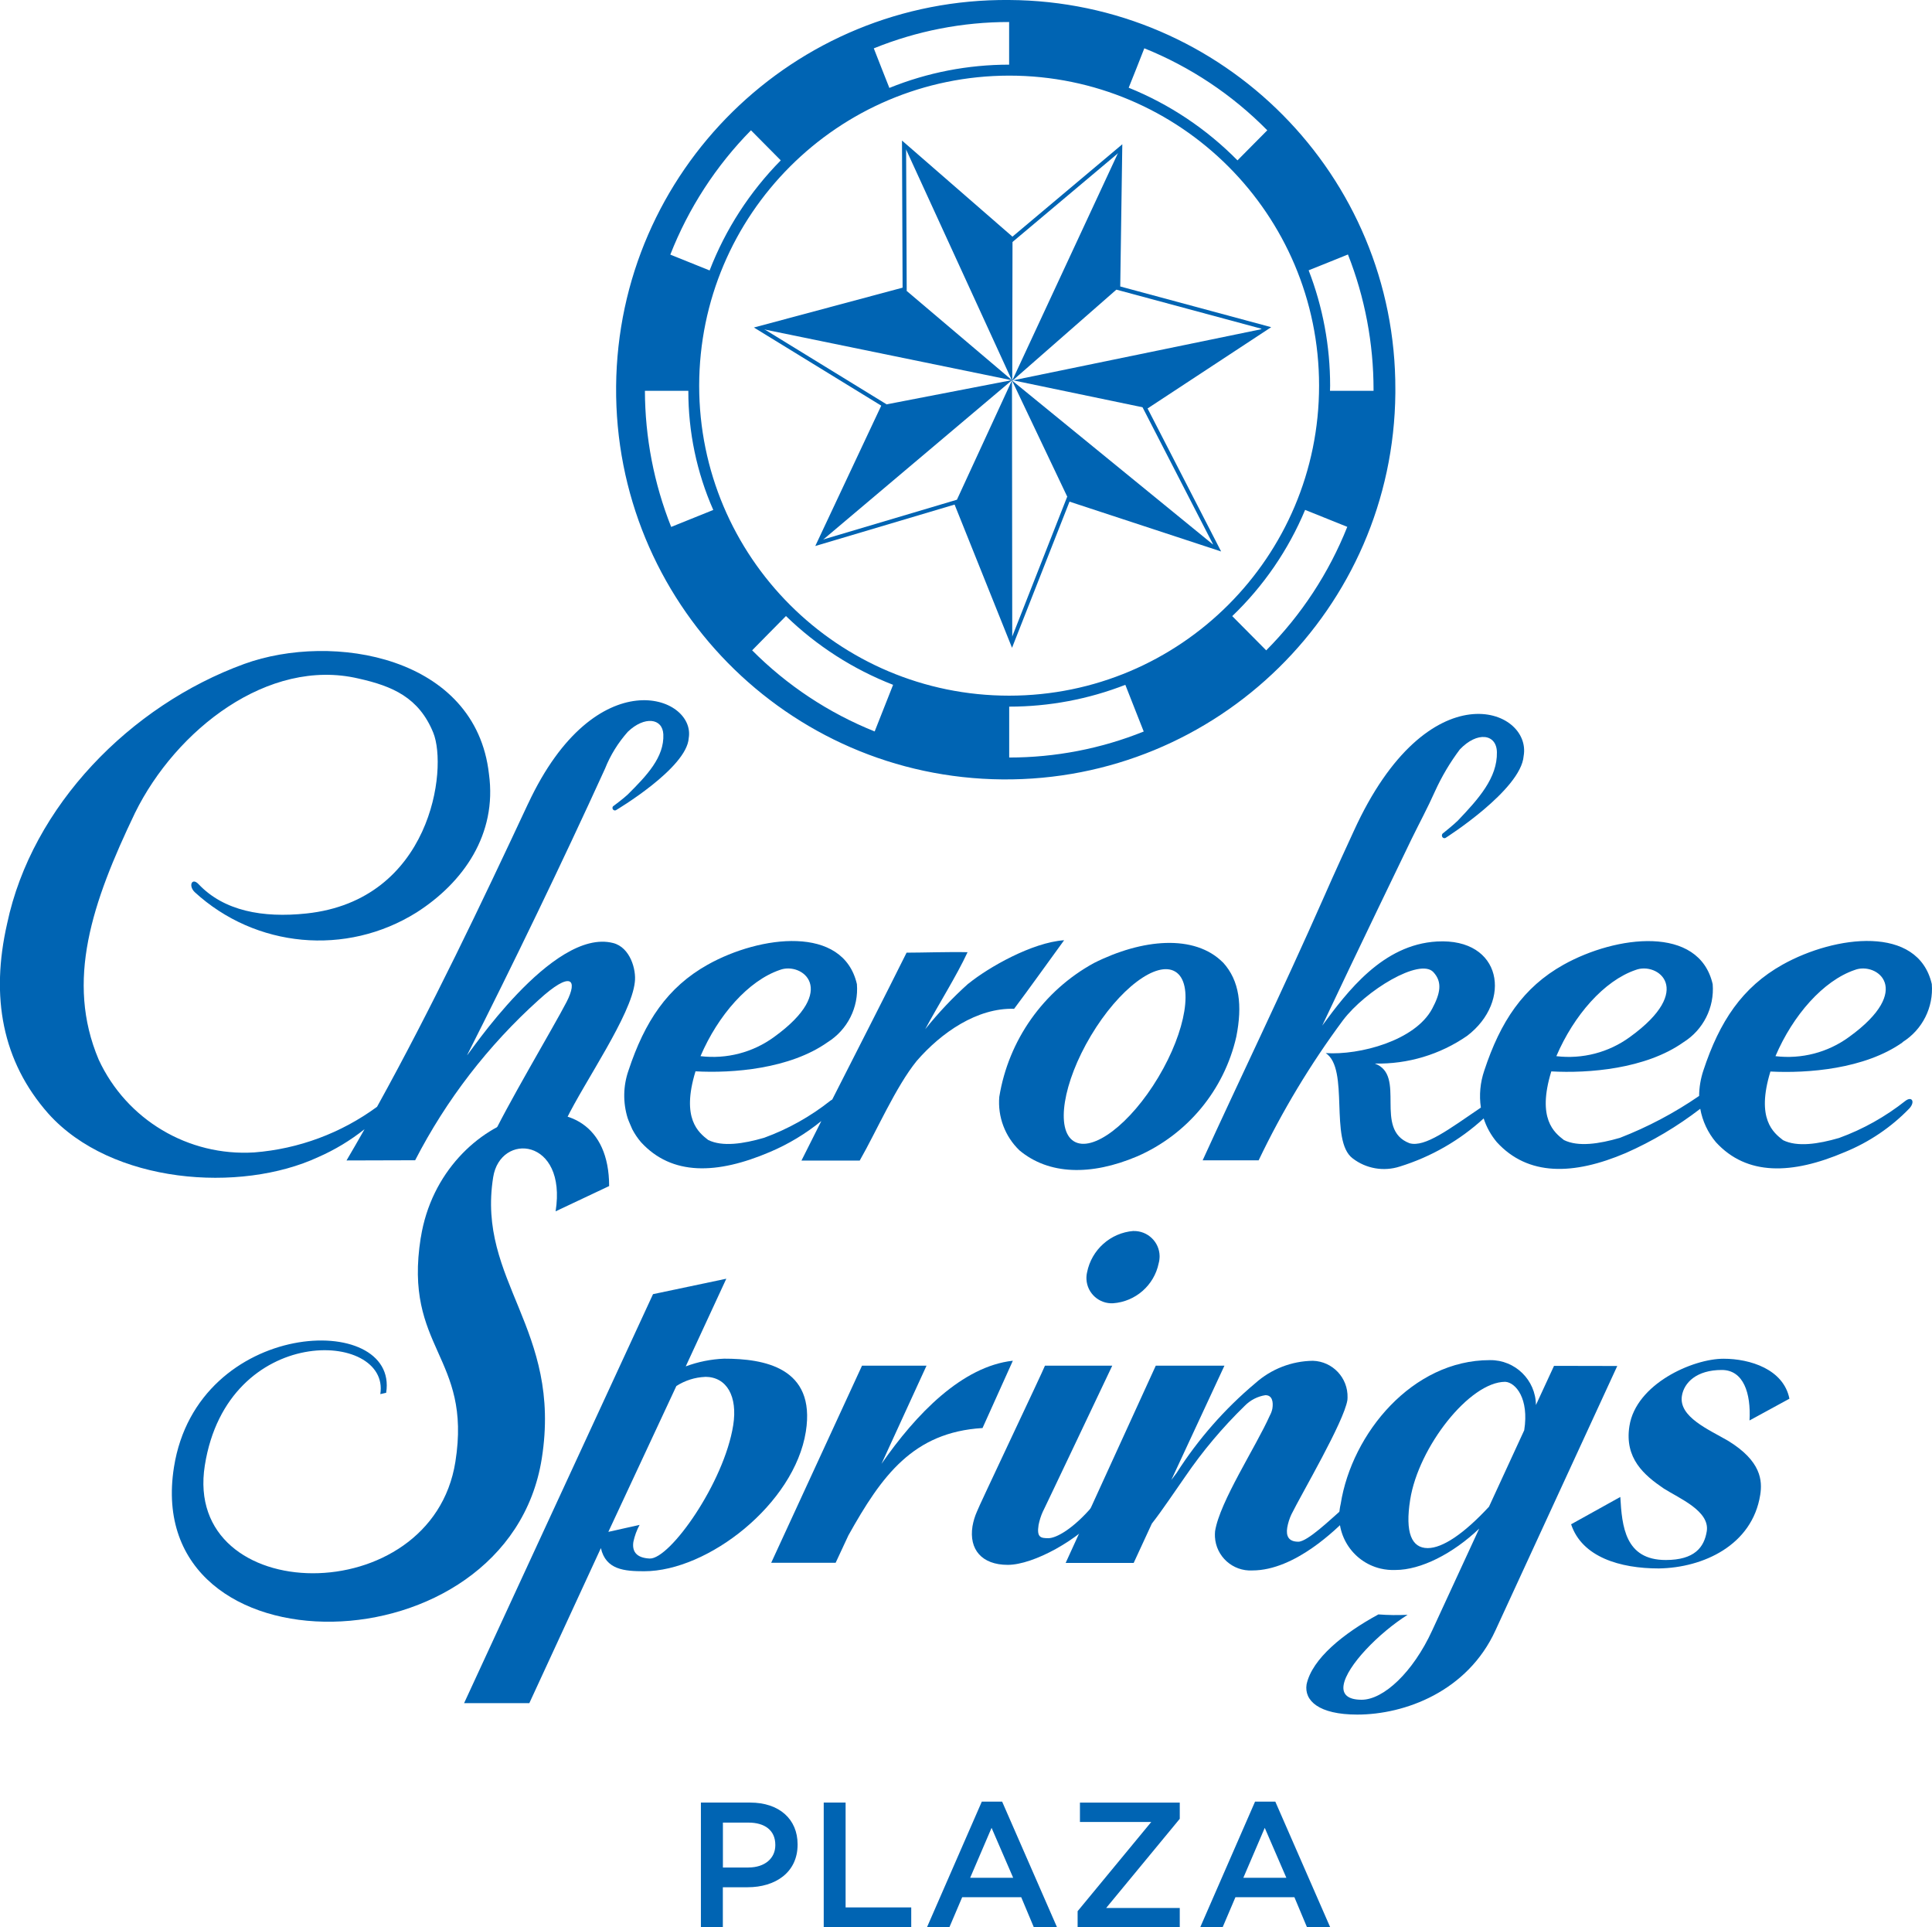 <svg xmlns="http://www.w3.org/2000/svg" id="Layer_1" data-name="Layer 1" viewBox="0 0 290.53 289.77"><defs><style>      .cls-1 {        fill: #0064b3;      }    </style></defs><g id="CherokeeSprings_Plaza_Logo" data-name="CherokeeSprings Plaza Logo"><g id="Group_970" data-name="Group 970"><g id="Group_963" data-name="Group 963"><path id="Path_10289" data-name="Path 10289" class="cls-1" d="m151.75,0c-32.36-.28-58.82,25.72-59.1,58.08-.28,32.36,25.72,58.82,58.08,59.1,32.36.28,58.82-25.72,59.1-58.08,0-.17,0-.34,0-.51C209.94,26.39,183.95.18,151.75,0Zm0,11.37c25.74,0,46.61,20.87,46.61,46.61s-20.87,46.61-46.61,46.61-46.61-20.87-46.61-46.61h0c.03-25.73,20.88-46.58,46.61-46.61Zm19.12-1.03l1.21-3.08c6.94,2.8,13.23,6.99,18.49,12.33l-2.34,2.36-2.14,2.16h0c-4.65-4.72-10.22-8.44-16.36-10.92h0l1.14-2.85Zm-19.12-7.04v6.42h0c-6.17,0-12.29,1.18-18.01,3.5h0l-1.13-2.86h0l-1.21-3.09c6.46-2.62,13.37-3.97,20.35-3.96Zm-38.82,16.29l4.48,4.52h0c-4.66,4.73-8.31,10.36-10.7,16.55l-5.91-2.38c2.74-6.99,6.87-13.35,12.13-18.69Zm-9.42,39.17c-.01,6.17,1.26,12.27,3.75,17.91l-3.25,1.31-3.08,1.24c-2.59-6.51-3.93-13.45-3.95-20.46h6.53c0-.26,0,.26,0,0m9.6,39.01l2.33-2.37,2.75-2.78h0c4.63,4.49,10.1,8,16.11,10.34l-2.77,7.01c-6.91-2.77-13.18-6.92-18.43-12.2h0Zm.27-10.58h0Zm38.38,26.69v-7.64h0c5.98,0,11.91-1.11,17.49-3.29h-.03s1.55,3.94,1.55,3.94l1.22,3.09c-6.43,2.59-13.3,3.91-20.24,3.91h0Zm38.64-16.11l-2.34-2.36h0l-2.76-2.78h0c4.71-4.51,8.44-9.95,10.96-15.97-.03.07.03-.07,0,0l6.34,2.55c-2.77,6.95-6.92,13.27-12.19,18.57h0Zm12.83-39.01h-3.23c0-.27.02-.53.02-.79,0-5.93-1.09-11.81-3.23-17.33l2.84-1.14,3.07-1.24c2.55,6.47,3.85,13.37,3.85,20.33v.17h-3.31Z"></path><g id="Star"><g id="Star-2"><path id="Path_10297" data-name="Path 10297" class="cls-1" d="m152.21,57.25v.02l15.95-13.97.3-20.95-.05.04-16.21,34.86Z"></path><path id="Path_10298" data-name="Path 10298" class="cls-1" d="m135.95,21.81v-.02l16.31,14.19-.04,21.25-.05-.04-16.22-35.38h0Z"></path><path id="Path_10299" data-name="Path 10299" class="cls-1" d="m172.19,61.31l-19.85-4.13,38.04-7.83-18.2,11.96h0Z"></path><path id="Path_10300" data-name="Path 10300" class="cls-1" d="m152.17,57.17h.02l-16.15-13.69-21.91,5.86.06.04,37.98,7.79Z"></path><path id="Path_10301" data-name="Path 10301" class="cls-1" d="m152.17,57.17v-.02s-19.25,3.72-19.25,3.72l-9.76,20.73h.07s28.94-24.43,28.94-24.43h0Z"></path><path id="Path_10302" data-name="Path 10302" class="cls-1" d="m160.66,75.03l-8.48-17.83,30.87,25.19-22.38-7.36h0Z"></path><path id="Path_10303" data-name="Path 10303" class="cls-1" d="m152.18,57.2v-.02s-8.45,18.32-8.45,18.32l8.46,21.09.03-.06s-.04-39.33-.04-39.33Z"></path></g><path id="Path_10304" data-name="Path 10304" class="cls-1" d="m152.19,97.4l-8.64-21.54-20.95,6.23,9.92-21.1-19.15-11.75,22.36-5.99-.09-22.12,16.61,14.45,16.52-13.89-.31,21.38,22.7,6.12-18.59,12.22,11.06,21.5-22.8-7.49-8.65,21.99Zm-8.28-22.27l.1.25,8.18,20.39,8.3-21.11,21.95,7.22-10.64-20.67,17.92-11.78-21.86-5.89.3-20.53-15.9,13.37-16-13.92.09,21.25-21.46,5.76,18.42,11.31-9.59,20.35,20.19-6Z"></path></g></g><g id="Group_969" data-name="Group 969"><g id="Group_968" data-name="Group 968"><g id="Group_966" data-name="Group 966"><g id="Group_964" data-name="Group 964"><path id="Path_10305" data-name="Path 10305" class="cls-1" d="m286.1,156.68c2.98-1.86,4.68-5.23,4.4-8.73-2.06-8.93-14.53-7.34-22.43-2.93-6.08,3.4-9.49,8.55-11.92,15.92-.41,1.23-.63,2.53-.64,3.83-3.71,2.55-7.71,4.67-11.91,6.3-3.12.91-6.28,1.39-8.42.33-1.44-1.12-4.09-3.18-1.9-10.32,5.56.31,14.18-.35,19.87-4.38,2.98-1.86,4.68-5.23,4.4-8.73-2.05-8.93-14.53-7.34-22.43-2.93-6.08,3.4-9.49,8.55-11.92,15.92-.61,1.79-.79,3.69-.51,5.56-4.76,3.23-8.41,6.02-10.73,5.36-5.47-2.09-.4-10.21-5.22-11.98,4.95.11,9.82-1.35,13.89-4.17,6.8-5.19,5.28-14.73-4.54-14.18-8.18.46-13.48,7.53-17.26,12.65,4.65-9.89,13.43-28.04,13.43-28.04,1.19-2.43,2.46-4.78,3.53-7.19,1.01-2.22,2.26-4.33,3.73-6.29,2.62-2.76,5.53-2.36,5.58.41.08,3.85-2.74,6.99-5.85,10.26-.54.55-2.15,1.85-2.18,1.87-.2.1-.3.34-.21.55.04.12.15.21.28.24.08.02.16,0,.23-.03.04-.02,11.35-7.21,11.75-12.31,1.28-7.19-14.38-13.25-25.55,11.29-.2.42-3.18,6.9-4.48,9.9-6.28,14.23-12.93,27.94-18.24,39.59h8.42c3.54-7.4,7.78-14.45,12.67-21.04,3.43-4.54,11.58-9.43,13.6-7.26,1.4,1.5,1.05,3.21-.17,5.5-2.57,4.82-10.92,7.01-16.01,6.68,3.61,2.38.5,13.14,4.04,15.82,2.02,1.56,4.68,2.02,7.11,1.23,4.68-1.45,8.99-3.92,12.6-7.23.42,1.31,1.1,2.52,1.98,3.57,4.66,5.1,11.47,5.01,19.39,1.63,3.99-1.76,7.74-3.99,11.2-6.65.33,1.85,1.14,3.58,2.35,5.02,4.66,5.1,11.48,4.87,19.39,1.49,3.67-1.5,6.99-3.74,9.74-6.6.86-.99.33-1.83-.63-1.1-3.01,2.38-6.37,4.27-9.98,5.58-3.12.91-6.28,1.39-8.42.33-1.44-1.12-4.09-3.18-1.9-10.32,5.57.29,14.19-.36,19.88-4.39Zm-7.19-10.85c3.28-1.27,9.03,2.94-.86,10.08-3.19,2.33-7.14,3.35-11.06,2.88,2.63-6.16,7.19-11.35,11.92-12.96h0Zm-32.95,0c3.28-1.27,9.03,2.94-.86,10.08-3.19,2.33-7.14,3.35-11.06,2.88,2.64-6.16,7.19-11.35,11.92-12.96h0Z"></path><path id="Path_10306" data-name="Path 10306" class="cls-1" d="m183.92,144.72c-4.28-4.32-12.18-3.57-19.42.07-7.59,4.16-12.84,11.58-14.23,20.12-.25,3,.86,5.95,3.03,8.04,4.4,3.68,10.74,3.86,17.72.9,7.53-3.29,13.06-9.95,14.89-17.97.94-4.72.49-8.44-1.98-11.16Zm-9.74,17.25c-4.21,7.04-9.9,11.34-12.69,9.62s-1.65-8.83,2.56-15.88,9.9-11.34,12.7-9.62,1.64,8.84-2.57,15.88h0Z"></path><path id="Path_10307" data-name="Path 10307" class="cls-1" d="m79.43,120.79c-7.06,15.1-14.55,30.83-22.73,45.61-5.39,3.96-11.79,6.34-18.46,6.86-9.93.62-19.22-4.92-23.4-13.95-5-11.83-1.02-23.56,5.46-37.09,6.15-12.5,20.05-23.38,33.59-20.21,5.18,1.15,9.11,2.88,11.26,8.14,2.22,5.44-.31,25.21-19.09,27.19-6.56.69-12.39-.38-16.2-4.41-.99-1.05-1.56.22-.6,1.18,9.16,8.42,22.82,9.68,33.37,3.08,7.06-4.5,12.14-11.77,10.9-20.81-1.98-17.74-23.51-21.38-36.8-16.56-17.14,6.24-31.93,21.37-35.66,39.05-2.5,10.96-.77,20.68,6.21,28.57,9.48,10.56,28.86,11.97,40.59,6.52,2.49-1.09,4.82-2.5,6.95-4.19-.89,1.58-1.8,3.15-2.71,4.7l10.32-.03c4.68-9.09,10.97-17.25,18.56-24.09,4.91-4.49,5.95-3.1,4.21.29-1.89,3.67-9.31,16.1-11.53,21.08,2.33-1.92,5.21-3.05,8.23-3.2,1.29-.02,2.58-1.19,3.24-.2,2.79-5.73,9.78-15.69,10.32-20.64.25-1.88-.69-5.25-3.26-5.9-9.15-2.35-21.87,17.03-21.96,16.86,6.85-13.53,14.32-28.98,20.74-43.07.81-2.04,1.98-3.92,3.44-5.56,2.49-2.38,5.22-2.05,5.33.4.15,3.43-2.48,6.19-5.38,9.07-.5.48-2.01,1.63-2.05,1.65-.19.08-.27.3-.19.49.05.11.15.19.27.22.07.02.15,0,.22-.03.04-.02,10.68-6.32,10.95-10.85,1.07-6.38-13.98-11.89-24.14,9.84Z"></path><path id="Path_10308" data-name="Path 10308" class="cls-1" d="m145.64,147.86c-2.36,2.11-4.53,4.41-6.51,6.88,2.04-3.8,4.7-7.98,6.37-11.58-2.71-.07-6.81.07-9.17.07-3.36,6.75-7.41,14.65-11.18,22.08-.1.05-.19.11-.27.17-3,2.38-6.37,4.27-9.97,5.58-3.12.91-6.28,1.39-8.42.33-1.43-1.12-4.09-3.18-1.9-10.32,5.56.31,14.18-.35,19.87-4.38,2.98-1.86,4.68-5.23,4.4-8.73-2.06-8.93-14.54-7.34-22.43-2.93-6.07,3.4-9.48,8.55-11.92,15.92-.81,2.32-.85,4.83-.12,7.17.13.4.57,1.37.69,1.66.36.69.8,1.34,1.3,1.93,4.66,5.1,11.47,4.87,19.39,1.49,2.79-1.18,5.39-2.75,7.74-4.66-1.04,2.05-2.04,4.06-2.99,5.95h8.76c2.54-4.44,5.42-11.09,8.56-14.97,3.7-4.28,9.11-8.02,14.66-7.85,2.16-2.86,5.16-7.08,7.52-10.31-4.81.33-11.4,4.09-14.38,6.52Zm-28.38-2.03c3.28-1.27,9.03,2.94-.86,10.08-3.19,2.33-7.14,3.35-11.06,2.88,2.64-6.16,7.2-11.35,11.92-12.96h0Z"></path></g><g id="Group_965" data-name="Group 965"><path id="Path_10309" data-name="Path 10309" class="cls-1" d="m98.2,194.57l11.02-2.32-6.1,13.18c1.85-.69,3.8-1.08,5.77-1.16,5.91,0,13.83,1.26,12.29,10.97-1.72,10.86-14.71,20.99-24.31,20.99-2.95,0-5.77-.21-6.51-3.48l-10.76,23.31h-9.81l28.41-61.49Zm7.84,12.44c-1.54.06-3.03.54-4.33,1.37l-10.23,21.93,4.7-1.05c-.43.79-.74,1.65-.93,2.53-.22,1.37.35,2.43,2.45,2.53,3.04.11,11.19-11.39,12.56-20.05.68-4.32-.95-7.27-4.23-7.27h0Z"></path><path id="Path_10310" data-name="Path 10310" class="cls-1" d="m125.66,234.96h-9.69l13.66-29.64h9.7l-6.77,14.76c5.19-7.49,12.13-14.66,19.75-15.5l-4.56,10.12c-10.44.63-15.16,7.17-20.17,16.14l-1.92,4.12Z"></path><path id="Path_10311" data-name="Path 10311" class="cls-1" d="m167.26,205.32c-.15.32-10.76,22.68-10.44,21.94-.29.64-.5,1.31-.64,2-.3,1.9.32,2,1.48,2s3.7-1.37,6.67-4.85l1.31,1.05c-3.37,4.01-10.2,7.81-14.1,7.81s-5.85-2.32-5.3-5.8c.13-.76.36-1.51.67-2.21.05-.32,10.02-21.3,10.23-21.94h10.13Zm3.21-20.24c2.12-.04,3.87,1.64,3.91,3.75,0,.37-.04.74-.14,1.1-.68,3.31-3.49,5.77-6.86,6.01-2.09.11-3.88-1.49-4-3.58-.02-.36.01-.71.09-1.06.67-3.41,3.53-5.96,6.99-6.23h0Z"></path><path id="Path_10312" data-name="Path 10312" class="cls-1" d="m173.8,205.32h10.33l-7.99,17.19.79-1.05c3.24-5.08,7.23-9.63,11.84-13.5,2.38-2.13,5.46-3.33,8.66-3.37,2.97.09,5.3,2.57,5.21,5.54,0,.12-.01.24-.02.36-.52,3.27-6.86,14.03-8.42,17.19-.3.64-.51,1.31-.63,2-.2,1.26.2,2.11,1.67,2.11,1.37,0,4.86-3.37,6.45-4.75l.85,1.26c-1.5,1.48-7.77,7.81-14.21,7.81-2.95.16-5.47-2.1-5.63-5.05-.02-.28,0-.57.02-.85.7-4.43,6.12-12.65,8.24-17.4.18-.33.31-.68.38-1.05.15-.95,0-2-1.05-2-1.18.18-2.26.74-3.1,1.59-3.33,3.24-6.34,6.81-8.96,10.65-1.49,2.11-3.44,5.06-5.02,7.07l-2.73,5.91h-10.23l13.55-29.65Z"></path><path id="Path_10313" data-name="Path 10313" class="cls-1" d="m233.7,205.33l-2.73,5.91c-.04-3.77-3.13-6.79-6.9-6.75-.02,0-.03,0-.05,0-11.6,0-20.72,10.97-22.41,21.62-1.03,4.34,1.66,8.69,6,9.72.73.17,1.49.24,2.24.21,3.8,0,8.61-2.43,12.59-6.22l-7.06,15.29c-2.9,6.33-7.34,10.44-10.62,10.44-2.11,0-2.93-.84-2.71-2.21.46-2.89,5.3-7.83,9.62-10.56h-.02c-1.46.07-2.91.05-4.37-.06-5.23,2.84-9.97,6.65-10.8,10.52-.38,2.43,1.81,4.54,7.62,4.54,7.17,0,16.58-3.48,20.78-12.65l18.32-39.76-9.5-.02Zm-4.49,9.7l-5.3,11.5c-3.81,4.11-7,6.22-9.21,6.22-2.43,0-3.43-2.32-2.64-7.28,1.25-7.91,8.93-17.72,14.3-17.72,1.57.1,3.6,2.52,2.85,7.27h0Z"></path><path id="Path_10314" data-name="Path 10314" class="cls-1" d="m243.66,225.05c.25,4.43.71,9.49,6.83,9.49,4.32,0,5.78-1.9,6.17-4.32.48-3.06-4.17-4.96-6.47-6.43-2.95-2-5.93-4.54-5.16-9.39.99-6.33,9.51-10.12,14.15-10.12,4.01,0,9.03,1.59,9.91,6.01l-6,3.27c.23-4.11-.91-7.59-4.17-7.59-3.8,0-5.68,1.9-6,3.9-.5,3.16,4.05,5.06,6.95,6.75,5,3.06,5.16,6.01,4.83,8.12-1.2,7.59-8.59,10.97-15.25,11.07-5.8,0-11.55-1.69-13.19-6.64l7.4-4.11Z"></path></g></g><g id="Group_967" data-name="Group 967"><path id="Path_10315" data-name="Path 10315" class="cls-1" d="m105.41,271.01h7.4c4.37,0,7.13,2.49,7.13,6.27v.05c0,4.21-3.37,6.41-7.51,6.41h-3.73v6.03h-3.3v-18.77Zm7.13,9.76c2.49,0,4.05-1.39,4.05-3.35v-.05c0-2.2-1.59-3.35-4.05-3.35h-3.83v6.76h3.83Z"></path><path id="Path_10316" data-name="Path 10316" class="cls-1" d="m123.86,271.01h3.3v15.76h9.87v3h-13.16v-18.77Z"></path><path id="Path_10317" data-name="Path 10317" class="cls-1" d="m147.64,270.87h3.06l8.26,18.9h-3.49l-1.9-4.53h-8.88l-1.93,4.53h-3.37l8.25-18.9Zm4.72,11.45l-3.25-7.51-3.22,7.51h6.46Z"></path><path id="Path_10318" data-name="Path 10318" class="cls-1" d="m162.05,287.34l11.07-13.41h-10.72v-2.92h15.01v2.44l-11.07,13.41h11.07v2.92h-15.36v-2.44Z"></path><path id="Path_10319" data-name="Path 10319" class="cls-1" d="m188.72,270.87h3.06l8.26,18.9h-3.49l-1.9-4.53h-8.87l-1.93,4.53h-3.37l8.25-18.9Zm4.72,11.45l-3.25-7.51-3.22,7.51h6.46Z"></path></g></g><path id="Path_10320" data-name="Path 10320" class="cls-1" d="m63.27,186.08c-2.64,16.67,7.73,17.8,5.21,33.69-3.57,22.59-41.07,21.93-37.68.55,3.41-21.5,27.91-20.36,26.39-10.72l.88-.2c1.96-12.35-28.36-11.24-31.91,11.18-4.99,31.53,50.21,30.86,55.31-1.29,3.09-19.53-9.79-26.66-7.31-42.29,1.08-6.84,11.13-5.92,9.39,5.12l8.05-3.8c0-18.45-25.22-11.88-28.32,7.75Z"></path></g></g></g></svg>